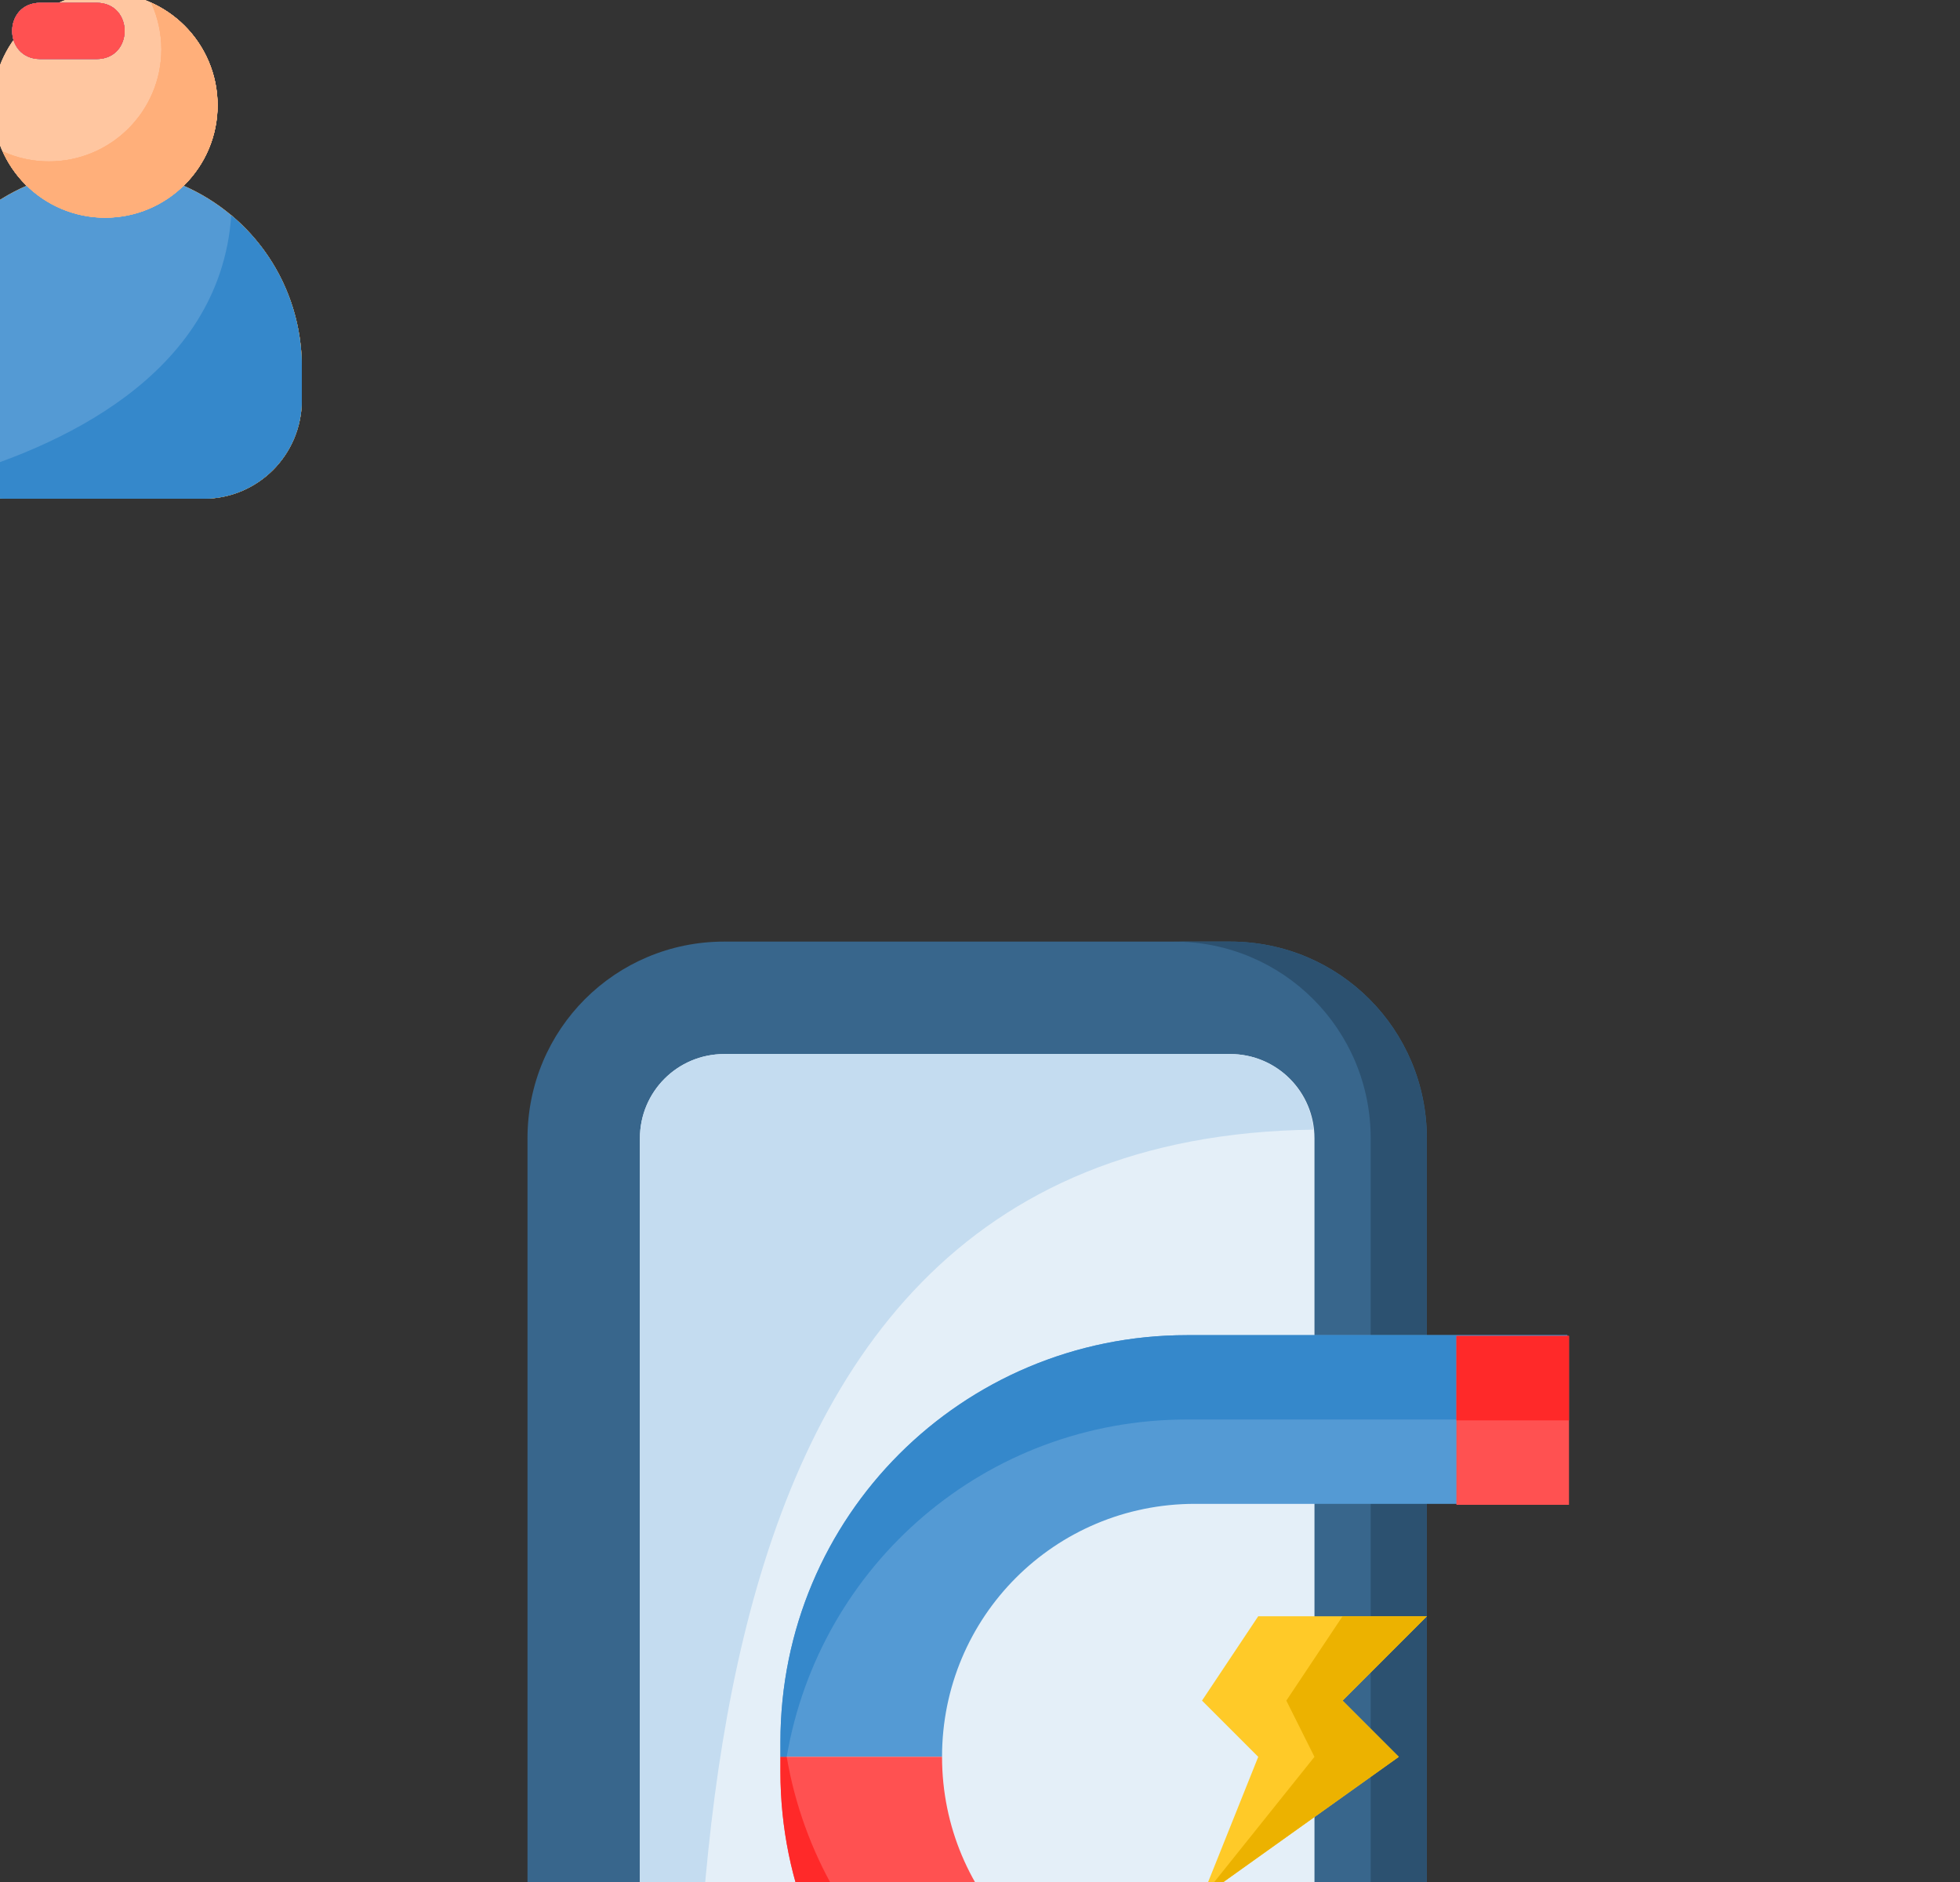 <svg xmlns="http://www.w3.org/2000/svg" xmlns:xlink="http://www.w3.org/1999/xlink" preserveAspectRatio="xMidYMid meet" width="175" height="168" viewBox="0 0 175 168" style="width:100%;height:100%"><rect x="0" y="0" width="175" height="168" fill="#333333" stroke="none"/><defs><animateMotion repeatCount="indefinite" dur="4.004s" begin="0s" xlink:href="#_R_G_L_33_G_N_19_T_0" fill="freeze" keyTimes="0;0.367;0.725;1" path="M205.68 129.42 C205.68,129.42 205.68,129.42 205.68,129.42 C205.68,129.42 150.18,129.42 150.18,129.42 C150.18,129.42 150.18,129.42 150.18,129.42 " keyPoints="0;0;1;1" keySplines="1 0 0.833 1;1 0 0.833 1;0 0 0 0" calcMode="spline"/><animateTransform repeatCount="indefinite" dur="4.004s" begin="0s" xlink:href="#_R_G_L_33_G_N_19_T_0" fill="freeze" attributeName="transform" from="-9.837 -9.841" to="-9.837 -9.841" type="translate" additive="sum" keyTimes="0;1" values="-9.837 -9.841;-9.837 -9.841" keySplines="0 0 1 1" calcMode="spline"/><animateMotion repeatCount="indefinite" dur="4.004s" begin="0s" xlink:href="#_R_G_L_32_G_N_19_T_0" fill="freeze" keyTimes="0;0.367;0.725;1" path="M205.68 129.42 C205.68,129.42 205.68,129.42 205.68,129.42 C205.68,129.42 150.18,129.42 150.18,129.42 C150.18,129.42 150.18,129.42 150.18,129.42 " keyPoints="0;0;1;1" keySplines="1 0 0.833 1;1 0 0.833 1;0 0 0 0" calcMode="spline"/><animateTransform repeatCount="indefinite" dur="4.004s" begin="0s" xlink:href="#_R_G_L_32_G_N_19_T_0" fill="freeze" attributeName="transform" from="-9.837 -9.841" to="-9.837 -9.841" type="translate" additive="sum" keyTimes="0;1" values="-9.837 -9.841;-9.837 -9.841" keySplines="0 0 1 1" calcMode="spline"/><animateMotion repeatCount="indefinite" dur="4.004s" begin="0s" xlink:href="#_R_G_L_31_G_N_19_T_0" fill="freeze" keyTimes="0;0.367;0.725;1" path="M205.68 129.42 C205.68,129.42 205.68,129.42 205.68,129.42 C205.68,129.42 150.18,129.42 150.18,129.42 C150.18,129.42 150.18,129.42 150.18,129.42 " keyPoints="0;0;1;1" keySplines="1 0 0.833 1;1 0 0.833 1;0 0 0 0" calcMode="spline"/><animateTransform repeatCount="indefinite" dur="4.004s" begin="0s" xlink:href="#_R_G_L_31_G_N_19_T_0" fill="freeze" attributeName="transform" from="-9.837 -9.841" to="-9.837 -9.841" type="translate" additive="sum" keyTimes="0;1" values="-9.837 -9.841;-9.837 -9.841" keySplines="0 0 1 1" calcMode="spline"/><animateMotion repeatCount="indefinite" dur="4.004s" begin="0s" xlink:href="#_R_G_L_30_G_N_18_T_0" fill="freeze" keyTimes="0;0.367;0.725;1" path="M206.18 71.7 C206.18,71.7 206.18,71.7 206.18,71.7 C206.18,71.7 150.93,71.7 150.93,71.7 C150.93,71.7 150.93,71.7 150.93,71.7 " keyPoints="0;0;1;1" keySplines="0.953 0 0.667 1;0.953 0 0.667 1;0 0 0 0" calcMode="spline"/><animateTransform repeatCount="indefinite" dur="4.004s" begin="0s" xlink:href="#_R_G_L_30_G_N_18_T_0" fill="freeze" attributeName="transform" from="-9.837 -9.841" to="-9.837 -9.841" type="translate" additive="sum" keyTimes="0;1" values="-9.837 -9.841;-9.837 -9.841" keySplines="0 0 1 1" calcMode="spline"/><animateMotion repeatCount="indefinite" dur="4.004s" begin="0s" xlink:href="#_R_G_L_29_G_N_18_T_0" fill="freeze" keyTimes="0;0.367;0.725;1" path="M206.18 71.7 C206.18,71.7 206.18,71.7 206.18,71.7 C206.18,71.7 150.93,71.7 150.93,71.7 C150.93,71.7 150.93,71.7 150.93,71.7 " keyPoints="0;0;1;1" keySplines="0.953 0 0.667 1;0.953 0 0.667 1;0 0 0 0" calcMode="spline"/><animateTransform repeatCount="indefinite" dur="4.004s" begin="0s" xlink:href="#_R_G_L_29_G_N_18_T_0" fill="freeze" attributeName="transform" from="-9.837 -9.841" to="-9.837 -9.841" type="translate" additive="sum" keyTimes="0;1" values="-9.837 -9.841;-9.837 -9.841" keySplines="0 0 1 1" calcMode="spline"/><animateMotion repeatCount="indefinite" dur="4.004s" begin="0s" xlink:href="#_R_G_L_28_G_N_18_T_0" fill="freeze" keyTimes="0;0.367;0.725;1" path="M206.18 71.7 C206.18,71.7 206.18,71.7 206.18,71.7 C206.18,71.7 150.93,71.7 150.93,71.7 C150.93,71.7 150.93,71.7 150.93,71.7 " keyPoints="0;0;1;1" keySplines="0.953 0 0.667 1;0.953 0 0.667 1;0 0 0 0" calcMode="spline"/><animateTransform repeatCount="indefinite" dur="4.004s" begin="0s" xlink:href="#_R_G_L_28_G_N_18_T_0" fill="freeze" attributeName="transform" from="-9.837 -9.841" to="-9.837 -9.841" type="translate" additive="sum" keyTimes="0;1" values="-9.837 -9.841;-9.837 -9.841" keySplines="0 0 1 1" calcMode="spline"/><animateMotion repeatCount="indefinite" dur="4.004s" begin="0s" xlink:href="#_R_G_L_27_G_N_17_T_0" fill="freeze" keyTimes="0;0.367;0.725;1" path="M205.68 13.99 C205.68,13.99 205.68,13.99 205.68,13.99 C205.68,13.99 150.18,13.99 150.18,13.99 C150.18,13.99 150.18,13.99 150.18,13.99 " keyPoints="0;0;1;1" keySplines="0.961 0 0.833 1;0.961 0 0.833 1;0 0 0 0" calcMode="spline"/><animateTransform repeatCount="indefinite" dur="4.004s" begin="0s" xlink:href="#_R_G_L_27_G_N_17_T_0" fill="freeze" attributeName="transform" from="-9.837 -9.841" to="-9.837 -9.841" type="translate" additive="sum" keyTimes="0;1" values="-9.837 -9.841;-9.837 -9.841" keySplines="0 0 1 1" calcMode="spline"/><animateMotion repeatCount="indefinite" dur="4.004s" begin="0s" xlink:href="#_R_G_L_26_G_N_17_T_0" fill="freeze" keyTimes="0;0.367;0.725;1" path="M205.68 13.99 C205.68,13.99 205.68,13.99 205.68,13.99 C205.68,13.99 150.18,13.99 150.18,13.99 C150.18,13.99 150.18,13.99 150.18,13.99 " keyPoints="0;0;1;1" keySplines="0.961 0 0.833 1;0.961 0 0.833 1;0 0 0 0" calcMode="spline"/><animateTransform repeatCount="indefinite" dur="4.004s" begin="0s" xlink:href="#_R_G_L_26_G_N_17_T_0" fill="freeze" attributeName="transform" from="-9.837 -9.841" to="-9.837 -9.841" type="translate" additive="sum" keyTimes="0;1" values="-9.837 -9.841;-9.837 -9.841" keySplines="0 0 1 1" calcMode="spline"/><animateMotion repeatCount="indefinite" dur="4.004s" begin="0s" xlink:href="#_R_G_L_25_G_N_17_T_0" fill="freeze" keyTimes="0;0.367;0.725;1" path="M205.68 13.99 C205.68,13.99 205.68,13.99 205.68,13.99 C205.68,13.99 150.18,13.99 150.18,13.99 C150.18,13.99 150.18,13.99 150.18,13.99 " keyPoints="0;0;1;1" keySplines="0.961 0 0.833 1;0.961 0 0.833 1;0 0 0 0" calcMode="spline"/><animateTransform repeatCount="indefinite" dur="4.004s" begin="0s" xlink:href="#_R_G_L_25_G_N_17_T_0" fill="freeze" attributeName="transform" from="-9.837 -9.841" to="-9.837 -9.841" type="translate" additive="sum" keyTimes="0;1" values="-9.837 -9.841;-9.837 -9.841" keySplines="0 0 1 1" calcMode="spline"/><animateMotion repeatCount="indefinite" dur="4.004s" begin="0s" xlink:href="#_R_G_L_24_G" fill="freeze" keyTimes="0;0.15;0.342;1" path="M184.59 123.95 C184.59,123.95 184.59,123.95 184.59,123.95 C184.59,123.95 112.09,123.95 112.09,123.95 C112.09,123.95 112.09,123.95 112.09,123.95 " keyPoints="0;0;1;1" keySplines="0.708 0 0.667 1;0.708 0 0.667 1;0 0 0 0" calcMode="spline"/><animateTransform repeatCount="indefinite" dur="4.004s" begin="0s" xlink:href="#_R_G_L_24_G" fill="freeze" attributeName="transform" from="-6.106 -2.76" to="-6.106 -2.76" type="translate" additive="sum" keyTimes="0;1" values="-6.106 -2.76;-6.106 -2.76" keySplines="0 0 1 1" calcMode="spline"/><animate repeatCount="indefinite" dur="4.004s" begin="0s" xlink:href="#_R_G_L_24_G_M" fill="freeze" attributeName="opacity" from="0" to="1" keyTimes="0;0.15;0.15;1" values="0;0;1;1" keySplines="0 0 0 0;0 0 0 0;0 0 0 0" calcMode="spline"/><animateMotion repeatCount="indefinite" dur="4.004s" begin="0s" xlink:href="#_R_G_L_23_G" fill="freeze" keyTimes="0;0.183;0.375;1" path="M192.12 113.92 C192.12,113.92 192.12,113.92 192.12,113.92 C192.12,113.92 119.62,113.92 119.62,113.92 C119.62,113.92 119.62,113.92 119.62,113.92 " keyPoints="0;0;1;1" keySplines="0.729 0 0.667 1;0.729 0 0.667 1;0 0 0 0" calcMode="spline"/><animateTransform repeatCount="indefinite" dur="4.004s" begin="0s" xlink:href="#_R_G_L_23_G" fill="freeze" attributeName="transform" from="-6.106 -2.76" to="-6.106 -2.76" type="translate" additive="sum" keyTimes="0;1" values="-6.106 -2.76;-6.106 -2.76" keySplines="0 0 1 1" calcMode="spline"/><animate repeatCount="indefinite" dur="4.004s" begin="0s" xlink:href="#_R_G_L_23_G_M" fill="freeze" attributeName="opacity" from="0" to="1" keyTimes="0;0.183;0.183;1" values="0;0;1;1" keySplines="0 0 0 0;0 0 0 0;0 0 0 0" calcMode="spline"/><animateMotion repeatCount="indefinite" dur="4.004s" begin="0s" xlink:href="#_R_G_L_22_G" fill="freeze" keyTimes="0;0.167;0.358;1" path="M184.59 103.88 C184.59,103.88 184.59,103.88 184.59,103.88 C184.59,103.88 112.09,103.88 112.09,103.88 C112.09,103.88 112.09,103.88 112.09,103.88 " keyPoints="0;0;1;1" keySplines="0.667 0 0.667 1;0.667 0 0.667 1;0 0 0 0" calcMode="spline"/><animateTransform repeatCount="indefinite" dur="4.004s" begin="0s" xlink:href="#_R_G_L_22_G" fill="freeze" attributeName="transform" from="-6.106 -2.76" to="-6.106 -2.76" type="translate" additive="sum" keyTimes="0;1" values="-6.106 -2.76;-6.106 -2.76" keySplines="0 0 1 1" calcMode="spline"/><animate repeatCount="indefinite" dur="4.004s" begin="0s" xlink:href="#_R_G_L_22_G_M" fill="freeze" attributeName="opacity" from="0" to="1" keyTimes="0;0.167;0.167;1" values="0;0;1;1" keySplines="0 0 0 0;0 0 0 0;0 0 0 0" calcMode="spline"/><animateMotion repeatCount="indefinite" dur="4.004s" begin="0s" xlink:href="#_R_G_L_21_G" fill="freeze" keyTimes="0;0.183;0.375;1" path="M184.59 63.73 C184.59,63.73 184.59,63.73 184.59,63.73 C184.59,63.73 112.09,63.73 112.09,63.73 C112.09,63.73 112.09,63.73 112.09,63.73 " keyPoints="0;0;1;1" keySplines="0.862 0 0.667 1;0.862 0 0.667 1;0 0 0 0" calcMode="spline"/><animateTransform repeatCount="indefinite" dur="4.004s" begin="0s" xlink:href="#_R_G_L_21_G" fill="freeze" attributeName="transform" from="-6.106 -2.76" to="-6.106 -2.76" type="translate" additive="sum" keyTimes="0;1" values="-6.106 -2.76;-6.106 -2.76" keySplines="0 0 1 1" calcMode="spline"/><animate repeatCount="indefinite" dur="4.004s" begin="0s" xlink:href="#_R_G_L_21_G_M" fill="freeze" attributeName="opacity" from="0" to="1" keyTimes="0;0.183;0.183;1" values="0;0;1;1" keySplines="0 0 0 0;0 0 0 0;0 0 0 0" calcMode="spline"/><animateMotion repeatCount="indefinite" dur="4.004s" begin="0s" xlink:href="#_R_G_L_20_G" fill="freeze" keyTimes="0;0.192;0.383;1" path="M192.12 53.69 C192.12,53.69 192.12,53.69 192.12,53.69 C192.12,53.69 119.62,53.69 119.62,53.69 C119.62,53.69 119.62,53.69 119.62,53.69 " keyPoints="0;0;1;1" keySplines="0.686 0 0.667 1;0.686 0 0.667 1;0 0 0 0" calcMode="spline"/><animateTransform repeatCount="indefinite" dur="4.004s" begin="0s" xlink:href="#_R_G_L_20_G" fill="freeze" attributeName="transform" from="-6.106 -2.76" to="-6.106 -2.76" type="translate" additive="sum" keyTimes="0;1" values="-6.106 -2.76;-6.106 -2.76" keySplines="0 0 1 1" calcMode="spline"/><animate repeatCount="indefinite" dur="4.004s" begin="0s" xlink:href="#_R_G_L_20_G_M" fill="freeze" attributeName="opacity" from="0" to="1" keyTimes="0;0.192;0.192;1" values="0;0;1;1" keySplines="0 0 0 0;0 0 0 0;0 0 0 0" calcMode="spline"/><animateMotion repeatCount="indefinite" dur="4.004s" begin="0s" xlink:href="#_R_G_L_19_G" fill="freeze" keyTimes="0;0.167;0.358;1" path="M184.59 43.65 C184.59,43.65 184.59,43.65 184.59,43.65 C184.59,43.65 112.09,43.65 112.09,43.65 C112.09,43.65 112.09,43.65 112.09,43.65 " keyPoints="0;0;1;1" keySplines="0.667 0 0.667 1;0.667 0 0.667 1;0 0 0 0" calcMode="spline"/><animateTransform repeatCount="indefinite" dur="4.004s" begin="0s" xlink:href="#_R_G_L_19_G" fill="freeze" attributeName="transform" from="-6.106 -2.76" to="-6.106 -2.76" type="translate" additive="sum" keyTimes="0;1" values="-6.106 -2.76;-6.106 -2.76" keySplines="0 0 1 1" calcMode="spline"/><animate repeatCount="indefinite" dur="4.004s" begin="0s" xlink:href="#_R_G_L_19_G_M" fill="freeze" attributeName="opacity" from="0" to="1" keyTimes="0;0.167;0.167;1" values="0;0;1;1" keySplines="0 0 0 0;0 0 0 0;0 0 0 0" calcMode="spline"/><animateMotion repeatCount="indefinite" dur="4.004s" begin="0s" xlink:href="#_R_G_L_18_G" fill="freeze" keyTimes="0;0.367;0.725;1" path="M205.68 129.42 C205.68,129.42 205.68,129.42 205.68,129.42 C205.68,129.42 150.18,129.42 150.18,129.42 C150.18,129.42 150.18,129.42 150.18,129.42 " keyPoints="0;0;1;1" keySplines="1 0 0.833 1;1 0 0.833 1;0 0 0 0" calcMode="spline"/><animateTransform repeatCount="indefinite" dur="4.004s" begin="0s" xlink:href="#_R_G_L_18_G" fill="freeze" attributeName="transform" from="-9.837 -9.841" to="-9.837 -9.841" type="translate" additive="sum" keyTimes="0;1" values="-9.837 -9.841;-9.837 -9.841" keySplines="0 0 1 1" calcMode="spline"/><animate repeatCount="indefinite" dur="4.004s" begin="0s" xlink:href="#_R_G_L_18_G_M" fill="freeze" attributeName="opacity" from="0" to="1" keyTimes="0;0.367;0.367;1" values="0;0;1;1" keySplines="0 0 0 0;0 0 0 0;0 0 0 0" calcMode="spline"/><animateMotion repeatCount="indefinite" dur="4.004s" begin="0s" xlink:href="#_R_G_L_17_G" fill="freeze" keyTimes="0;0.367;0.725;1" path="M206.18 71.7 C206.18,71.7 206.18,71.7 206.18,71.7 C206.18,71.7 150.93,71.7 150.93,71.7 C150.93,71.7 150.93,71.7 150.93,71.7 " keyPoints="0;0;1;1" keySplines="0.953 0 0.667 1;0.953 0 0.667 1;0 0 0 0" calcMode="spline"/><animateTransform repeatCount="indefinite" dur="4.004s" begin="0s" xlink:href="#_R_G_L_17_G" fill="freeze" attributeName="transform" from="-9.837 -9.841" to="-9.837 -9.841" type="translate" additive="sum" keyTimes="0;1" values="-9.837 -9.841;-9.837 -9.841" keySplines="0 0 1 1" calcMode="spline"/><animate repeatCount="indefinite" dur="4.004s" begin="0s" xlink:href="#_R_G_L_17_G_M" fill="freeze" attributeName="opacity" from="0" to="1" keyTimes="0;0.367;0.367;1" values="0;0;1;1" keySplines="0 0 0 0;0 0 0 0;0 0 0 0" calcMode="spline"/><animateMotion repeatCount="indefinite" dur="4.004s" begin="0s" xlink:href="#_R_G_L_16_G" fill="freeze" keyTimes="0;0.367;0.725;1" path="M205.68 13.99 C205.68,13.99 205.68,13.99 205.68,13.99 C205.68,13.99 150.18,13.99 150.18,13.99 C150.18,13.99 150.18,13.99 150.18,13.99 " keyPoints="0;0;1;1" keySplines="0.961 0 0.833 1;0.961 0 0.833 1;0 0 0 0" calcMode="spline"/><animateTransform repeatCount="indefinite" dur="4.004s" begin="0s" xlink:href="#_R_G_L_16_G" fill="freeze" attributeName="transform" from="-9.837 -9.841" to="-9.837 -9.841" type="translate" additive="sum" keyTimes="0;1" values="-9.837 -9.841;-9.837 -9.841" keySplines="0 0 1 1" calcMode="spline"/><animate repeatCount="indefinite" dur="4.004s" begin="0s" xlink:href="#_R_G_L_16_G_M" fill="freeze" attributeName="opacity" from="0" to="1" keyTimes="0;0.367;0.367;1" values="0;0;1;1" keySplines="0 0 0 0;0 0 0 0;0 0 0 0" calcMode="spline"/><animateTransform repeatCount="indefinite" dur="4.004s" begin="0s" xlink:href="#_R_G_L_15_G" fill="freeze" attributeName="transform" from="0" to="0" type="rotate" additive="sum" keyTimes="0;0.033;0.117;0.158;0.2;1" values="0;0;-3;3;0;0" keySplines="0.333 0 0.667 1;0.333 0 0.667 1;0.333 0 0.667 1;0.333 0 0.667 1;0 0 0 0" calcMode="spline"/><animateTransform repeatCount="indefinite" dur="4.004s" begin="0s" xlink:href="#_R_G_L_15_G" fill="freeze" attributeName="transform" from="-40.4 -73.022" to="-40.4 -73.022" type="translate" additive="sum" keyTimes="0;1" values="-40.4 -73.022;-40.4 -73.022" keySplines="0 0 1 1" calcMode="spline"/><animateTransform repeatCount="indefinite" dur="4.004s" begin="0s" xlink:href="#_R_G_L_14_G_N_16_T_0" fill="freeze" attributeName="transform" from="0" to="0" type="rotate" additive="sum" keyTimes="0;0.033;0.117;0.158;0.2;1" values="0;0;-3;3;0;0" keySplines="0.333 0 0.667 1;0.333 0 0.667 1;0.333 0 0.667 1;0.333 0 0.667 1;0 0 0 0" calcMode="spline"/><animateTransform repeatCount="indefinite" dur="4.004s" begin="0s" xlink:href="#_R_G_L_14_G_N_16_T_0" fill="freeze" attributeName="transform" from="-40.4 -73.022" to="-40.4 -73.022" type="translate" additive="sum" keyTimes="0;1" values="-40.4 -73.022;-40.4 -73.022" keySplines="0 0 1 1" calcMode="spline"/><animateTransform repeatCount="indefinite" dur="4.004s" begin="0s" xlink:href="#_R_G_L_13_G_N_16_T_0" fill="freeze" attributeName="transform" from="0" to="0" type="rotate" additive="sum" keyTimes="0;0.033;0.117;0.158;0.2;1" values="0;0;-3;3;0;0" keySplines="0.333 0 0.667 1;0.333 0 0.667 1;0.333 0 0.667 1;0.333 0 0.667 1;0 0 0 0" calcMode="spline"/><animateTransform repeatCount="indefinite" dur="4.004s" begin="0s" xlink:href="#_R_G_L_13_G_N_16_T_0" fill="freeze" attributeName="transform" from="-40.4 -73.022" to="-40.4 -73.022" type="translate" additive="sum" keyTimes="0;1" values="-40.4 -73.022;-40.4 -73.022" keySplines="0 0 1 1" calcMode="spline"/><animateTransform repeatCount="indefinite" dur="4.004s" begin="0s" xlink:href="#_R_G_L_12_G_N_16_T_0" fill="freeze" attributeName="transform" from="0" to="0" type="rotate" additive="sum" keyTimes="0;0.033;0.117;0.158;0.2;1" values="0;0;-3;3;0;0" keySplines="0.333 0 0.667 1;0.333 0 0.667 1;0.333 0 0.667 1;0.333 0 0.667 1;0 0 0 0" calcMode="spline"/><animateTransform repeatCount="indefinite" dur="4.004s" begin="0s" xlink:href="#_R_G_L_12_G_N_16_T_0" fill="freeze" attributeName="transform" from="-40.4 -73.022" to="-40.4 -73.022" type="translate" additive="sum" keyTimes="0;1" values="-40.4 -73.022;-40.4 -73.022" keySplines="0 0 1 1" calcMode="spline"/><animateTransform repeatCount="indefinite" dur="4.004s" begin="0s" xlink:href="#_R_G_L_11_G_N_16_T_0" fill="freeze" attributeName="transform" from="0" to="0" type="rotate" additive="sum" keyTimes="0;0.033;0.117;0.158;0.2;1" values="0;0;-3;3;0;0" keySplines="0.333 0 0.667 1;0.333 0 0.667 1;0.333 0 0.667 1;0.333 0 0.667 1;0 0 0 0" calcMode="spline"/><animateTransform repeatCount="indefinite" dur="4.004s" begin="0s" xlink:href="#_R_G_L_11_G_N_16_T_0" fill="freeze" attributeName="transform" from="-40.4 -73.022" to="-40.4 -73.022" type="translate" additive="sum" keyTimes="0;1" values="-40.4 -73.022;-40.4 -73.022" keySplines="0 0 1 1" calcMode="spline"/><animateTransform repeatCount="indefinite" dur="4.004s" begin="0s" xlink:href="#_R_G_L_10_G_N_16_T_0" fill="freeze" attributeName="transform" from="0" to="0" type="rotate" additive="sum" keyTimes="0;0.033;0.117;0.158;0.2;1" values="0;0;-3;3;0;0" keySplines="0.333 0 0.667 1;0.333 0 0.667 1;0.333 0 0.667 1;0.333 0 0.667 1;0 0 0 0" calcMode="spline"/><animateTransform repeatCount="indefinite" dur="4.004s" begin="0s" xlink:href="#_R_G_L_10_G_N_16_T_0" fill="freeze" attributeName="transform" from="-40.4 -73.022" to="-40.4 -73.022" type="translate" additive="sum" keyTimes="0;1" values="-40.4 -73.022;-40.4 -73.022" keySplines="0 0 1 1" calcMode="spline"/><animateTransform repeatCount="indefinite" dur="4.004s" begin="0s" xlink:href="#_R_G_L_9_G_N_16_T_0" fill="freeze" attributeName="transform" from="0" to="0" type="rotate" additive="sum" keyTimes="0;0.033;0.117;0.158;0.2;1" values="0;0;-3;3;0;0" keySplines="0.333 0 0.667 1;0.333 0 0.667 1;0.333 0 0.667 1;0.333 0 0.667 1;0 0 0 0" calcMode="spline"/><animateTransform repeatCount="indefinite" dur="4.004s" begin="0s" xlink:href="#_R_G_L_9_G_N_16_T_0" fill="freeze" attributeName="transform" from="-40.4 -73.022" to="-40.4 -73.022" type="translate" additive="sum" keyTimes="0;1" values="-40.4 -73.022;-40.4 -73.022" keySplines="0 0 1 1" calcMode="spline"/><animateTransform repeatCount="indefinite" dur="4.004s" begin="0s" xlink:href="#_R_G_L_8_G_N_16_T_0" fill="freeze" attributeName="transform" from="0" to="0" type="rotate" additive="sum" keyTimes="0;0.033;0.117;0.158;0.2;1" values="0;0;-3;3;0;0" keySplines="0.333 0 0.667 1;0.333 0 0.667 1;0.333 0 0.667 1;0.333 0 0.667 1;0 0 0 0" calcMode="spline"/><animateTransform repeatCount="indefinite" dur="4.004s" begin="0s" xlink:href="#_R_G_L_8_G_N_16_T_0" fill="freeze" attributeName="transform" from="-40.4 -73.022" to="-40.4 -73.022" type="translate" additive="sum" keyTimes="0;1" values="-40.4 -73.022;-40.4 -73.022" keySplines="0 0 1 1" calcMode="spline"/><animateTransform repeatCount="indefinite" dur="4.004s" begin="0s" xlink:href="#_R_G_L_7_G_N_16_T_0" fill="freeze" attributeName="transform" from="0" to="0" type="rotate" additive="sum" keyTimes="0;0.033;0.117;0.158;0.2;1" values="0;0;-3;3;0;0" keySplines="0.333 0 0.667 1;0.333 0 0.667 1;0.333 0 0.667 1;0.333 0 0.667 1;0 0 0 0" calcMode="spline"/><animateTransform repeatCount="indefinite" dur="4.004s" begin="0s" xlink:href="#_R_G_L_7_G_N_16_T_0" fill="freeze" attributeName="transform" from="-40.4 -73.022" to="-40.4 -73.022" type="translate" additive="sum" keyTimes="0;1" values="-40.4 -73.022;-40.4 -73.022" keySplines="0 0 1 1" calcMode="spline"/><animateTransform repeatCount="indefinite" dur="4.004s" begin="0s" xlink:href="#_R_G_L_6_G_N_16_T_0" fill="freeze" attributeName="transform" from="0" to="0" type="rotate" additive="sum" keyTimes="0;0.033;0.117;0.158;0.2;1" values="0;0;-3;3;0;0" keySplines="0.333 0 0.667 1;0.333 0 0.667 1;0.333 0 0.667 1;0.333 0 0.667 1;0 0 0 0" calcMode="spline"/><animateTransform repeatCount="indefinite" dur="4.004s" begin="0s" xlink:href="#_R_G_L_6_G_N_16_T_0" fill="freeze" attributeName="transform" from="-40.4 -73.022" to="-40.4 -73.022" type="translate" additive="sum" keyTimes="0;1" values="-40.4 -73.022;-40.4 -73.022" keySplines="0 0 1 1" calcMode="spline"/><animateTransform repeatCount="indefinite" dur="4.004s" begin="0s" xlink:href="#_R_G_L_5_G_N_16_T_0" fill="freeze" attributeName="transform" from="0" to="0" type="rotate" additive="sum" keyTimes="0;0.033;0.117;0.158;0.2;1" values="0;0;-3;3;0;0" keySplines="0.333 0 0.667 1;0.333 0 0.667 1;0.333 0 0.667 1;0.333 0 0.667 1;0 0 0 0" calcMode="spline"/><animateTransform repeatCount="indefinite" dur="4.004s" begin="0s" xlink:href="#_R_G_L_5_G_N_16_T_0" fill="freeze" attributeName="transform" from="-40.4 -73.022" to="-40.4 -73.022" type="translate" additive="sum" keyTimes="0;1" values="-40.4 -73.022;-40.4 -73.022" keySplines="0 0 1 1" calcMode="spline"/><animateTransform repeatCount="indefinite" dur="4.004s" begin="0s" xlink:href="#_R_G_L_4_G_N_16_T_0" fill="freeze" attributeName="transform" from="0" to="0" type="rotate" additive="sum" keyTimes="0;0.033;0.117;0.158;0.2;1" values="0;0;-3;3;0;0" keySplines="0.333 0 0.667 1;0.333 0 0.667 1;0.333 0 0.667 1;0.333 0 0.667 1;0 0 0 0" calcMode="spline"/><animateTransform repeatCount="indefinite" dur="4.004s" begin="0s" xlink:href="#_R_G_L_4_G_N_16_T_0" fill="freeze" attributeName="transform" from="-40.4 -73.022" to="-40.4 -73.022" type="translate" additive="sum" keyTimes="0;1" values="-40.4 -73.022;-40.4 -73.022" keySplines="0 0 1 1" calcMode="spline"/><animateTransform repeatCount="indefinite" dur="4.004s" begin="0s" xlink:href="#_R_G_L_3_G_N_16_T_0" fill="freeze" attributeName="transform" from="0" to="0" type="rotate" additive="sum" keyTimes="0;0.033;0.117;0.158;0.2;1" values="0;0;-3;3;0;0" keySplines="0.333 0 0.667 1;0.333 0 0.667 1;0.333 0 0.667 1;0.333 0 0.667 1;0 0 0 0" calcMode="spline"/><animateTransform repeatCount="indefinite" dur="4.004s" begin="0s" xlink:href="#_R_G_L_3_G_N_16_T_0" fill="freeze" attributeName="transform" from="-40.4 -73.022" to="-40.4 -73.022" type="translate" additive="sum" keyTimes="0;1" values="-40.4 -73.022;-40.4 -73.022" keySplines="0 0 1 1" calcMode="spline"/><animateTransform repeatCount="indefinite" dur="4.004s" begin="0s" xlink:href="#_R_G_L_2_G_N_16_T_0" fill="freeze" attributeName="transform" from="0" to="0" type="rotate" additive="sum" keyTimes="0;0.033;0.117;0.158;0.2;1" values="0;0;-3;3;0;0" keySplines="0.333 0 0.667 1;0.333 0 0.667 1;0.333 0 0.667 1;0.333 0 0.667 1;0 0 0 0" calcMode="spline"/><animateTransform repeatCount="indefinite" dur="4.004s" begin="0s" xlink:href="#_R_G_L_2_G_N_16_T_0" fill="freeze" attributeName="transform" from="-40.4 -73.022" to="-40.4 -73.022" type="translate" additive="sum" keyTimes="0;1" values="-40.4 -73.022;-40.4 -73.022" keySplines="0 0 1 1" calcMode="spline"/><animateTransform repeatCount="indefinite" dur="4.004s" begin="0s" xlink:href="#_R_G_L_1_G_N_16_T_0" fill="freeze" attributeName="transform" from="0" to="0" type="rotate" additive="sum" keyTimes="0;0.033;0.117;0.158;0.2;1" values="0;0;-3;3;0;0" keySplines="0.333 0 0.667 1;0.333 0 0.667 1;0.333 0 0.667 1;0.333 0 0.667 1;0 0 0 0" calcMode="spline"/><animateTransform repeatCount="indefinite" dur="4.004s" begin="0s" xlink:href="#_R_G_L_1_G_N_16_T_0" fill="freeze" attributeName="transform" from="-40.4 -73.022" to="-40.4 -73.022" type="translate" additive="sum" keyTimes="0;1" values="-40.4 -73.022;-40.4 -73.022" keySplines="0 0 1 1" calcMode="spline"/><animateTransform repeatCount="indefinite" dur="4.004s" begin="0s" xlink:href="#_R_G_L_0_G_N_16_T_0" fill="freeze" attributeName="transform" from="0" to="0" type="rotate" additive="sum" keyTimes="0;0.033;0.117;0.158;0.2;1" values="0;0;-3;3;0;0" keySplines="0.333 0 0.667 1;0.333 0 0.667 1;0.333 0 0.667 1;0.333 0 0.667 1;0 0 0 0" calcMode="spline"/><animateTransform repeatCount="indefinite" dur="4.004s" begin="0s" xlink:href="#_R_G_L_0_G_N_16_T_0" fill="freeze" attributeName="transform" from="-40.4 -73.022" to="-40.4 -73.022" type="translate" additive="sum" keyTimes="0;1" values="-40.4 -73.022;-40.4 -73.022" keySplines="0 0 1 1" calcMode="spline"/><animate attributeType="XML" attributeName="opacity" dur="4s" from="0" to="1" xlink:href="#time_group"/></defs><g id="_R_G"><g id="_R_G_L_33_G_N_19_T_0"><g id="_R_G_L_33_G" transform=" translate(9.386, 30.539) translate(-17.816, -14.237)"><path id="_R_G_L_33_G_D_0_P_0" fill="#ff5151" fill-opacity="1" fill-rule="nonzero" d=" M24.76 0.25 C31.02,2.95 35.38,9.18 35.38,16.47 C35.38,16.47 35.38,19.41 35.38,19.41 C35.38,24.29 31.46,28.22 26.6,28.22 C26.6,28.22 9.03,28.22 9.03,28.22 C4.17,28.22 0.25,24.29 0.25,19.41 C0.25,19.41 0.25,16.47 0.25,16.47 C0.25,9.17 4.61,2.94 10.87,0.25 C10.87,0.25 24.76,0.25 24.76,0.25z "/></g></g><g id="_R_G_L_32_G_N_19_T_0"><g id="_R_G_L_32_G" transform=" translate(9.386, 9.396) translate(-10.287, -10.288)"><path id="_R_G_L_32_G_D_0_P_0" fill="#ffc6a0" fill-opacity="1" fill-rule="nonzero" d=" M20.33 10.29 C20.33,15.83 15.83,20.33 10.29,20.33 C4.74,20.33 0.25,15.83 0.25,10.29 C0.25,4.74 4.74,0.25 10.29,0.25 C15.83,0.25 20.33,4.74 20.33,10.29z "/></g></g><g id="_R_G_L_31_G_N_19_T_0"><g id="_R_G_L_31_G" transform=" translate(11.146, 31.869) translate(-16.056, -12.907)"><path id="_R_G_L_31_G_D_0_P_0" fill="#ff2929" fill-opacity="1" fill-rule="nonzero" d=" M25.56 0.25 C24.56,14.66 9.95,21.08 0.25,23.78 C1.72,24.89 3.53,25.56 5.51,25.56 C5.51,25.56 23.08,25.56 23.08,25.56 C27.95,25.56 31.86,21.63 31.86,16.75 C31.86,16.75 31.86,13.81 31.86,13.81 C31.86,8.35 29.42,3.48 25.56,0.25z "/></g></g><g id="_R_G_L_30_G_N_18_T_0"><g id="_R_G_L_30_G" transform=" translate(9.386, 30.539) translate(-17.816, -14.237)"><path id="_R_G_L_30_G_D_0_P_0" fill="#ffca28" fill-opacity="1" fill-rule="nonzero" d=" M24.76 0.25 C31.02,2.95 35.38,9.18 35.38,16.47 C35.38,16.47 35.38,19.41 35.38,19.41 C35.38,24.29 31.46,28.22 26.6,28.22 C26.6,28.22 9.03,28.22 9.03,28.22 C4.17,28.22 0.25,24.29 0.25,19.41 C0.25,19.41 0.25,16.47 0.25,16.47 C0.25,9.17 4.61,2.94 10.87,0.25 C10.87,0.25 24.76,0.25 24.76,0.25z "/></g></g><g id="_R_G_L_29_G_N_18_T_0"><g id="_R_G_L_29_G" transform=" translate(9.386, 9.395) translate(-10.287, -10.288)"><path id="_R_G_L_29_G_D_0_P_0" fill="#ffc6a0" fill-opacity="1" fill-rule="nonzero" d=" M20.33 10.29 C20.33,15.83 15.83,20.33 10.29,20.33 C4.74,20.33 0.25,15.83 0.25,10.29 C0.25,4.74 4.74,0.25 10.29,0.25 C15.83,0.25 20.33,4.74 20.33,10.29z "/></g></g><g id="_R_G_L_28_G_N_18_T_0"><g id="_R_G_L_28_G" transform=" translate(11.146, 31.869) translate(-16.056, -12.907)"><path id="_R_G_L_28_G_D_0_P_0" fill="#ecb200" fill-opacity="1" fill-rule="nonzero" d=" M25.56 0.25 C24.56,14.66 9.95,21.08 0.25,23.78 C1.72,24.89 3.53,25.56 5.51,25.56 C5.51,25.56 23.08,25.56 23.08,25.56 C27.95,25.56 31.86,21.63 31.86,16.75 C31.86,16.75 31.86,13.81 31.86,13.81 C31.86,8.35 29.42,3.48 25.56,0.25z "/></g></g><g id="_R_G_L_27_G_N_17_T_0"><g id="_R_G_L_27_G" transform=" translate(9.386, 30.539) translate(-17.816, -14.237)"><path id="_R_G_L_27_G_D_0_P_0" fill="#549ad4" fill-opacity="1" fill-rule="nonzero" d=" M24.76 0.25 C31.02,2.95 35.38,9.18 35.38,16.47 C35.38,16.47 35.38,19.41 35.38,19.41 C35.38,24.29 31.46,28.22 26.6,28.22 C26.6,28.22 9.03,28.22 9.03,28.22 C4.17,28.22 0.25,24.29 0.25,19.41 C0.25,19.41 0.25,16.47 0.25,16.47 C0.25,9.17 4.61,2.94 10.87,0.25 C10.87,0.25 24.76,0.25 24.76,0.25z "/></g></g><g id="_R_G_L_26_G_N_17_T_0"><g id="_R_G_L_26_G" transform=" translate(9.386, 9.395) translate(-10.287, -10.288)"><path id="_R_G_L_26_G_D_0_P_0" fill="#ffc6a0" fill-opacity="1" fill-rule="nonzero" d=" M20.33 10.29 C20.33,15.83 15.83,20.33 10.29,20.33 C4.74,20.33 0.25,15.83 0.25,10.29 C0.25,4.74 4.74,0.25 10.29,0.25 C15.83,0.25 20.33,4.74 20.33,10.29z "/></g></g><g id="_R_G_L_25_G_N_17_T_0"><g id="_R_G_L_25_G" transform=" translate(11.146, 31.869) translate(-16.056, -12.907)"><path id="_R_G_L_25_G_D_0_P_0" fill="#3588cb" fill-opacity="1" fill-rule="nonzero" d=" M25.56 0.25 C24.56,14.66 9.95,21.08 0.25,23.78 C1.72,24.89 3.53,25.56 5.51,25.56 C5.51,25.56 23.08,25.56 23.08,25.56 C27.95,25.56 31.86,21.63 31.86,16.75 C31.86,16.75 31.86,13.81 31.86,13.81 C31.86,8.35 29.42,3.48 25.56,0.25z "/></g></g><g id="_R_G_L_24_G_M"><g id="_R_G_L_24_G"><path id="_R_G_L_24_G_D_0_P_0" fill="#549ad4" fill-opacity="1" fill-rule="nonzero" d=" M3.6 0.25 C0.25,0.25 0.25,5.27 3.6,5.27 C3.6,5.27 8.62,5.27 8.62,5.27 C11.96,5.27 11.96,0.25 8.62,0.25 C8.62,0.25 3.6,0.25 3.6,0.25z "/></g></g><g id="_R_G_L_23_G_M"><g id="_R_G_L_23_G"><path id="_R_G_L_23_G_D_0_P_0" fill="#549ad4" fill-opacity="1" fill-rule="nonzero" d=" M3.6 0.25 C0.25,0.25 0.25,5.27 3.6,5.27 C3.6,5.27 8.62,5.27 8.62,5.27 C11.96,5.27 11.96,0.25 8.62,0.25 C8.62,0.25 3.6,0.25 3.6,0.25z "/></g></g><g id="_R_G_L_22_G_M"><g id="_R_G_L_22_G"><path id="_R_G_L_22_G_D_0_P_0" fill="#549ad4" fill-opacity="1" fill-rule="nonzero" d=" M3.6 0.25 C0.25,0.25 0.25,5.27 3.6,5.27 C3.6,5.27 8.62,5.27 8.62,5.27 C11.96,5.27 11.96,0.25 8.62,0.25 C8.62,0.25 3.6,0.25 3.6,0.25z "/></g></g><g id="_R_G_L_21_G_M"><g id="_R_G_L_21_G"><path id="_R_G_L_21_G_D_0_P_0" fill="#ff5151" fill-opacity="1" fill-rule="nonzero" d=" M3.6 0.25 C0.25,0.25 0.25,5.27 3.6,5.27 C3.6,5.27 8.62,5.27 8.62,5.27 C11.96,5.27 11.96,0.25 8.62,0.25 C8.62,0.25 3.6,0.25 3.6,0.25z "/></g></g><g id="_R_G_L_20_G_M"><g id="_R_G_L_20_G"><path id="_R_G_L_20_G_D_0_P_0" fill="#ff5151" fill-opacity="1" fill-rule="nonzero" d=" M3.6 0.25 C0.25,0.25 0.25,5.27 3.6,5.27 C3.6,5.27 8.62,5.27 8.62,5.27 C11.96,5.27 11.96,0.25 8.62,0.25 C8.62,0.25 3.6,0.25 3.6,0.25z "/></g></g><g id="_R_G_L_19_G_M"><g id="_R_G_L_19_G"><path id="_R_G_L_19_G_D_0_P_0" fill="#ff5151" fill-opacity="1" fill-rule="nonzero" d=" M3.6 0.25 C0.25,0.25 0.25,5.27 3.6,5.27 C3.6,5.27 8.62,5.27 8.62,5.27 C11.96,5.27 11.96,0.25 8.62,0.25 C8.62,0.25 3.6,0.25 3.6,0.25z "/></g></g><g id="_R_G_L_18_G_M"><g id="_R_G_L_18_G"><path id="_R_G_L_18_G_D_0_P_0" fill="#ffaf7a" fill-opacity="1" fill-rule="nonzero" d=" M13.5 0.25 C14.09,1.55 14.4,2.95 14.41,4.38 C14.41,9.92 9.91,14.41 4.37,14.41 C2.95,14.41 1.54,14.11 0.25,13.52 C1.87,17.12 5.44,19.43 9.39,19.43 C14.93,19.43 19.42,14.94 19.42,9.4 C19.42,5.45 17.1,1.87 13.5,0.25z "/></g></g><g id="_R_G_L_17_G_M"><g id="_R_G_L_17_G"><path id="_R_G_L_17_G_D_0_P_0" fill="#ffaf7a" fill-opacity="1" fill-rule="nonzero" d=" M0.25 13.52 C1.87,17.12 5.44,19.43 9.39,19.43 C14.93,19.43 19.42,14.94 19.42,9.4 C19.42,5.45 17.1,1.87 13.5,0.25 C14.09,1.55 14.4,2.95 14.41,4.38 C14.41,9.92 9.91,14.41 4.37,14.41 C2.95,14.41 1.54,14.11 0.25,13.52z "/></g></g><g id="_R_G_L_16_G_M"><g id="_R_G_L_16_G"><path id="_R_G_L_16_G_D_0_P_0" fill="#ffaf7a" fill-opacity="1" fill-rule="nonzero" d=" M0.25 13.52 C1.87,17.11 5.44,19.43 9.39,19.43 C14.93,19.43 19.42,14.94 19.42,9.4 C19.42,5.45 17.1,1.87 13.5,0.25 C14.09,1.54 14.4,2.95 14.41,4.38 C14.41,9.92 9.91,14.41 4.37,14.41 C2.95,14.41 1.54,14.11 0.25,13.52z "/></g></g><g id="_R_G_L_15_G" transform=" translate(46.847, 83.803)"><path id="_R_G_L_15_G_D_0_P_0" fill="#38668c" fill-opacity="1" fill-rule="nonzero" d=" M17.82 0.25 C8.09,0.25 0.25,8.08 0.25,17.82 C0.25,17.82 0.25,128.23 0.25,128.23 C0.25,137.96 8.09,145.79 17.82,145.79 C17.82,145.79 62.99,145.79 62.99,145.79 C72.72,145.79 80.55,137.96 80.55,128.23 C80.55,128.23 80.55,17.82 80.55,17.82 C80.55,8.08 72.72,0.25 62.99,0.25 C62.99,0.25 17.82,0.25 17.82,0.25z "/></g><g id="_R_G_L_14_G_N_16_T_0" transform=" translate(46.847, 83.803)"><g id="_R_G_L_14_G" transform=" translate(40.4, 71.768) translate(-30.363, -61.73)"><path id="_R_G_L_14_G_D_0_P_0" fill="#e4eff8" fill-opacity="1" fill-rule="nonzero" d=" M7.78 0.25 C3.61,0.25 0.25,3.61 0.25,7.78 C0.25,7.78 0.25,115.68 0.25,115.68 C0.25,119.85 3.61,123.21 7.78,123.21 C7.78,123.21 52.95,123.21 52.95,123.21 C57.12,123.21 60.48,119.85 60.48,115.68 C60.48,115.68 60.48,7.78 60.48,7.78 C60.48,3.61 57.12,0.25 52.95,0.25 C52.95,0.25 7.78,0.25 7.78,0.25z "/></g></g><g id="_R_G_L_13_G_N_16_T_0" transform=" translate(46.847, 83.803)"><g id="_R_G_L_13_G" transform=" translate(39.106, 71.496) translate(-31.578, -61.458)"><path id="_R_G_L_13_G_D_0_P_0" fill="#c4dcf0" fill-opacity="1" fill-rule="nonzero" d=" M10.29 0.25 C6.12,0.25 2.76,3.61 2.76,7.78 C2.76,7.78 2.76,115.68 2.76,115.68 C2.76,118.86 4.72,121.56 7.49,122.67 C8.32,88.64 0.25,7.78 62.91,7 C62.52,3.21 59.36,0.25 55.46,0.25 C55.46,0.25 10.29,0.25 10.29,0.25z "/></g></g><g id="_R_G_L_12_G_N_16_T_0" transform=" translate(46.847, 83.803)"><g id="_R_G_L_12_G" transform=" translate(69.258, 73.022) translate(-11.542, -73.022)"><path id="_R_G_L_12_G_D_0_P_0" fill="#2c5170" fill-opacity="1" fill-rule="nonzero" d=" M0.25 0.25 C9.98,0.25 17.82,8.08 17.82,17.82 C17.82,17.82 17.82,128.23 17.82,128.23 C17.82,137.96 9.98,145.79 0.25,145.79 C0.25,145.79 5.27,145.79 5.27,145.79 C15,145.79 22.83,137.96 22.83,128.23 C22.83,128.23 22.83,17.82 22.83,17.82 C22.83,8.08 15,0.25 5.27,0.25 C5.27,0.25 0.25,0.25 0.25,0.25z "/></g></g><g id="_R_G_L_11_G_N_16_T_0" transform=" translate(46.847, 83.803)"><g id="_R_G_L_11_G" transform=" translate(57.966, 54.202) translate(-35.382, -19.071)"><path id="_R_G_L_11_G_D_0_P_0" fill="#549ad4" fill-opacity="1" fill-rule="nonzero" d=" M14.68 37.89 C14.68,25.38 24.75,15.31 37.26,15.31 C37.26,15.31 70.51,15.31 70.51,15.31 C70.51,15.31 70.51,0.25 70.51,0.25 C70.51,0.25 36.56,0.25 36.56,0.25 C16.44,0.25 0.25,16.45 0.25,36.56 C0.25,36.56 0.25,37.89 0.25,37.89 C0.25,37.89 14.68,37.89 14.68,37.89z "/></g></g><g id="_R_G_L_10_G_N_16_T_0" transform=" translate(46.847, 83.803)"><g id="_R_G_L_10_G" transform=" translate(57.966, 91.843) translate(-35.382, -19.071)"><path id="_R_G_L_10_G_D_0_P_0" fill="#ff5151" fill-opacity="1" fill-rule="nonzero" d=" M14.68 0.25 C14.68,12.76 24.75,22.83 37.26,22.83 C37.26,22.83 70.51,22.83 70.51,22.83 C70.51,22.83 70.51,37.89 70.51,37.89 C70.51,37.89 36.56,37.89 36.56,37.89 C16.44,37.89 0.25,21.69 0.25,1.58 C0.25,1.58 0.25,0.25 0.25,0.25 C0.25,0.25 14.68,0.25 14.68,0.25z "/></g></g><g id="_R_G_L_9_G_N_16_T_0" transform=" translate(46.847, 83.803)"><g id="_R_G_L_9_G" transform=" translate(57.966, 91.843) translate(-35.382, -19.071)"><path id="_R_G_L_9_G_D_0_P_0" fill="#ff2929" fill-opacity="1" fill-rule="nonzero" d=" M0.25 0.25 C0.25,0.25 0.25,1.58 0.25,1.58 C0.25,21.7 16.45,37.89 36.56,37.89 C36.56,37.89 70.51,37.89 70.51,37.89 C70.51,37.89 70.51,30.36 70.51,30.36 C70.51,30.36 36.56,30.36 36.56,30.36 C18.56,30.36 3.74,17.39 0.81,0.25 C0.81,0.25 0.25,0.25 0.25,0.25z "/></g></g><g id="_R_G_L_8_G_N_16_T_0" transform=" translate(46.847, 83.803)"><g id="_R_G_L_8_G" transform=" translate(88.079, 103.135) translate(-5.269, -7.778)"><path id="_R_G_L_8_G_D_0_P_0" fill="#549ad4" fill-opacity="1" fill-rule="nonzero" d=" M0.25 0.25 C0.25,0.25 10.29,0.25 10.29,0.25 C10.29,0.25 10.29,15.31 10.29,15.31 C10.29,15.31 0.25,15.31 0.25,15.31 C0.25,15.31 0.25,0.25 0.25,0.25z "/></g></g><g id="_R_G_L_7_G_N_16_T_0" transform=" translate(46.847, 83.803)"><g id="_R_G_L_7_G" transform=" translate(57.966, 54.202) translate(-35.382, -19.071)"><path id="_R_G_L_7_G_D_0_P_0" fill="#3588cb" fill-opacity="1" fill-rule="nonzero" d=" M0.25 37.89 C0.25,37.89 0.25,36.56 0.25,36.56 C0.25,16.45 16.45,0.25 36.56,0.25 C36.56,0.25 70.51,0.25 70.51,0.25 C70.51,0.25 70.51,7.78 70.51,7.78 C70.51,7.78 36.56,7.78 36.56,7.78 C18.56,7.78 3.74,20.75 0.81,37.89 C0.81,37.89 0.25,37.89 0.25,37.89z "/></g></g><g id="_R_G_L_6_G_N_16_T_0" transform=" translate(46.847, 83.803)"><g id="_R_G_L_6_G" transform=" translate(88.217, 42.989) translate(-5.276, -7.79)"><path id="_R_G_L_6_G_D_0_P_0" fill="#ff5151" fill-opacity="1" fill-rule="nonzero" d=" M0.25 15.33 C0.25,15.33 10.3,15.33 10.3,15.33 C10.3,15.33 10.3,0.25 10.3,0.25 C10.3,0.25 0.25,0.25 0.25,0.25 C0.25,0.25 0.25,15.33 0.25,15.33z "/></g></g><g id="_R_G_L_5_G_N_16_T_0" transform=" translate(46.847, 83.803)"><g id="_R_G_L_5_G" transform=" translate(88.217, 39.219) translate(-5.276, -4.02)"><path id="_R_G_L_5_G_D_0_P_0" fill="#ff2929" fill-opacity="1" fill-rule="nonzero" d=" M0.25 7.79 C0.25,7.79 10.3,7.79 10.3,7.79 C10.3,7.79 10.3,0.25 10.3,0.25 C10.3,0.25 0.25,0.25 0.25,0.25 C0.25,0.25 0.25,7.79 0.25,7.79z "/></g></g><g id="_R_G_L_4_G_N_16_T_0" transform=" translate(46.847, 83.803)"><g id="_R_G_L_4_G" transform=" translate(70.513, 73.022) translate(-10.288, -12.797)"><path id="_R_G_L_4_G_D_0_P_0" fill="#ffca28" fill-opacity="1" fill-rule="nonzero" d=" M5.27 0.25 C5.27,0.25 20.33,0.25 20.33,0.25 C20.33,0.25 12.8,7.78 12.8,7.78 C12.8,7.78 17.82,12.8 17.82,12.8 C17.82,12.8 0.25,25.34 0.25,25.34 C0.25,25.34 5.27,12.8 5.27,12.8 C5.27,12.8 0.25,7.78 0.25,7.78 C0.25,7.78 5.27,0.25 5.27,0.25z "/><path id="_R_G_L_4_G_D_1_P_0" fill="#ecb200" fill-opacity="1" fill-rule="nonzero" d=" M12.8 0.25 C12.8,0.25 20.33,0.25 20.33,0.25 C20.33,0.25 12.8,7.78 12.8,7.78 C12.8,7.78 17.82,12.8 17.82,12.8 C17.82,12.8 0.25,25.34 0.25,25.34 C0.25,25.34 10.29,12.8 10.29,12.8 C10.29,12.8 7.78,7.78 7.78,7.78 C7.78,7.78 12.8,0.25 12.8,0.25z "/></g></g><g id="_R_G_L_3_G_N_16_T_0" transform=" translate(46.847, 83.803)"><g id="_R_G_L_3_G" transform=" translate(40.4, 123.21) translate(-8.616, -2.76)"><path id="_R_G_L_3_G_D_0_P_0" fill="#549ad4" fill-opacity="1" fill-rule="nonzero" d=" M3.6 0.25 C0.25,0.25 0.25,5.27 3.6,5.27 C3.6,5.27 13.64,5.27 13.64,5.27 C16.98,5.27 16.98,0.25 13.64,0.25 C13.64,0.25 3.6,0.25 3.6,0.25z "/></g></g><g id="_R_G_L_2_G_N_16_T_0" transform=" translate(46.847, 83.803)"><g id="_R_G_L_2_G" transform=" translate(22.834, 123.21) translate(-6.106, -2.76)"><path id="_R_G_L_2_G_D_0_P_0" fill="#549ad4" fill-opacity="1" fill-rule="nonzero" d=" M3.6 0.25 C0.25,0.25 0.25,5.27 3.6,5.27 C3.6,5.27 8.62,5.27 8.62,5.27 C11.96,5.27 11.96,0.25 8.62,0.25 C8.62,0.25 3.6,0.25 3.6,0.25z "/></g></g><g id="_R_G_L_1_G_N_16_T_0" transform=" translate(46.847, 83.803)"><g id="_R_G_L_1_G" transform=" translate(57.966, 123.21) translate(-6.106, -2.76)"><path id="_R_G_L_1_G_D_0_P_0" fill="#549ad4" fill-opacity="1" fill-rule="nonzero" d=" M3.6 0.25 C0.25,0.25 0.25,5.27 3.6,5.27 C3.6,5.27 8.62,5.27 8.62,5.27 C11.96,5.27 11.96,0.25 8.62,0.25 C8.62,0.25 3.6,0.25 3.6,0.25z "/></g></g><g id="_R_G_L_0_G_N_16_T_0" transform=" translate(46.847, 83.803)"><g id="_R_G_L_0_G" transform=" translate(88.079, 106.899) translate(-5.269, -4.014)"><path id="_R_G_L_0_G_D_0_P_0" fill="#3588cb" fill-opacity="1" fill-rule="nonzero" d=" M0.25 7.78 C0.25,7.78 10.29,7.78 10.29,7.78 C10.29,7.78 10.29,0.25 10.29,0.25 C10.29,0.25 0.25,0.25 0.25,0.25 C0.25,0.25 0.25,7.78 0.25,7.78z "/></g></g></g><g id="time_group"/></svg>